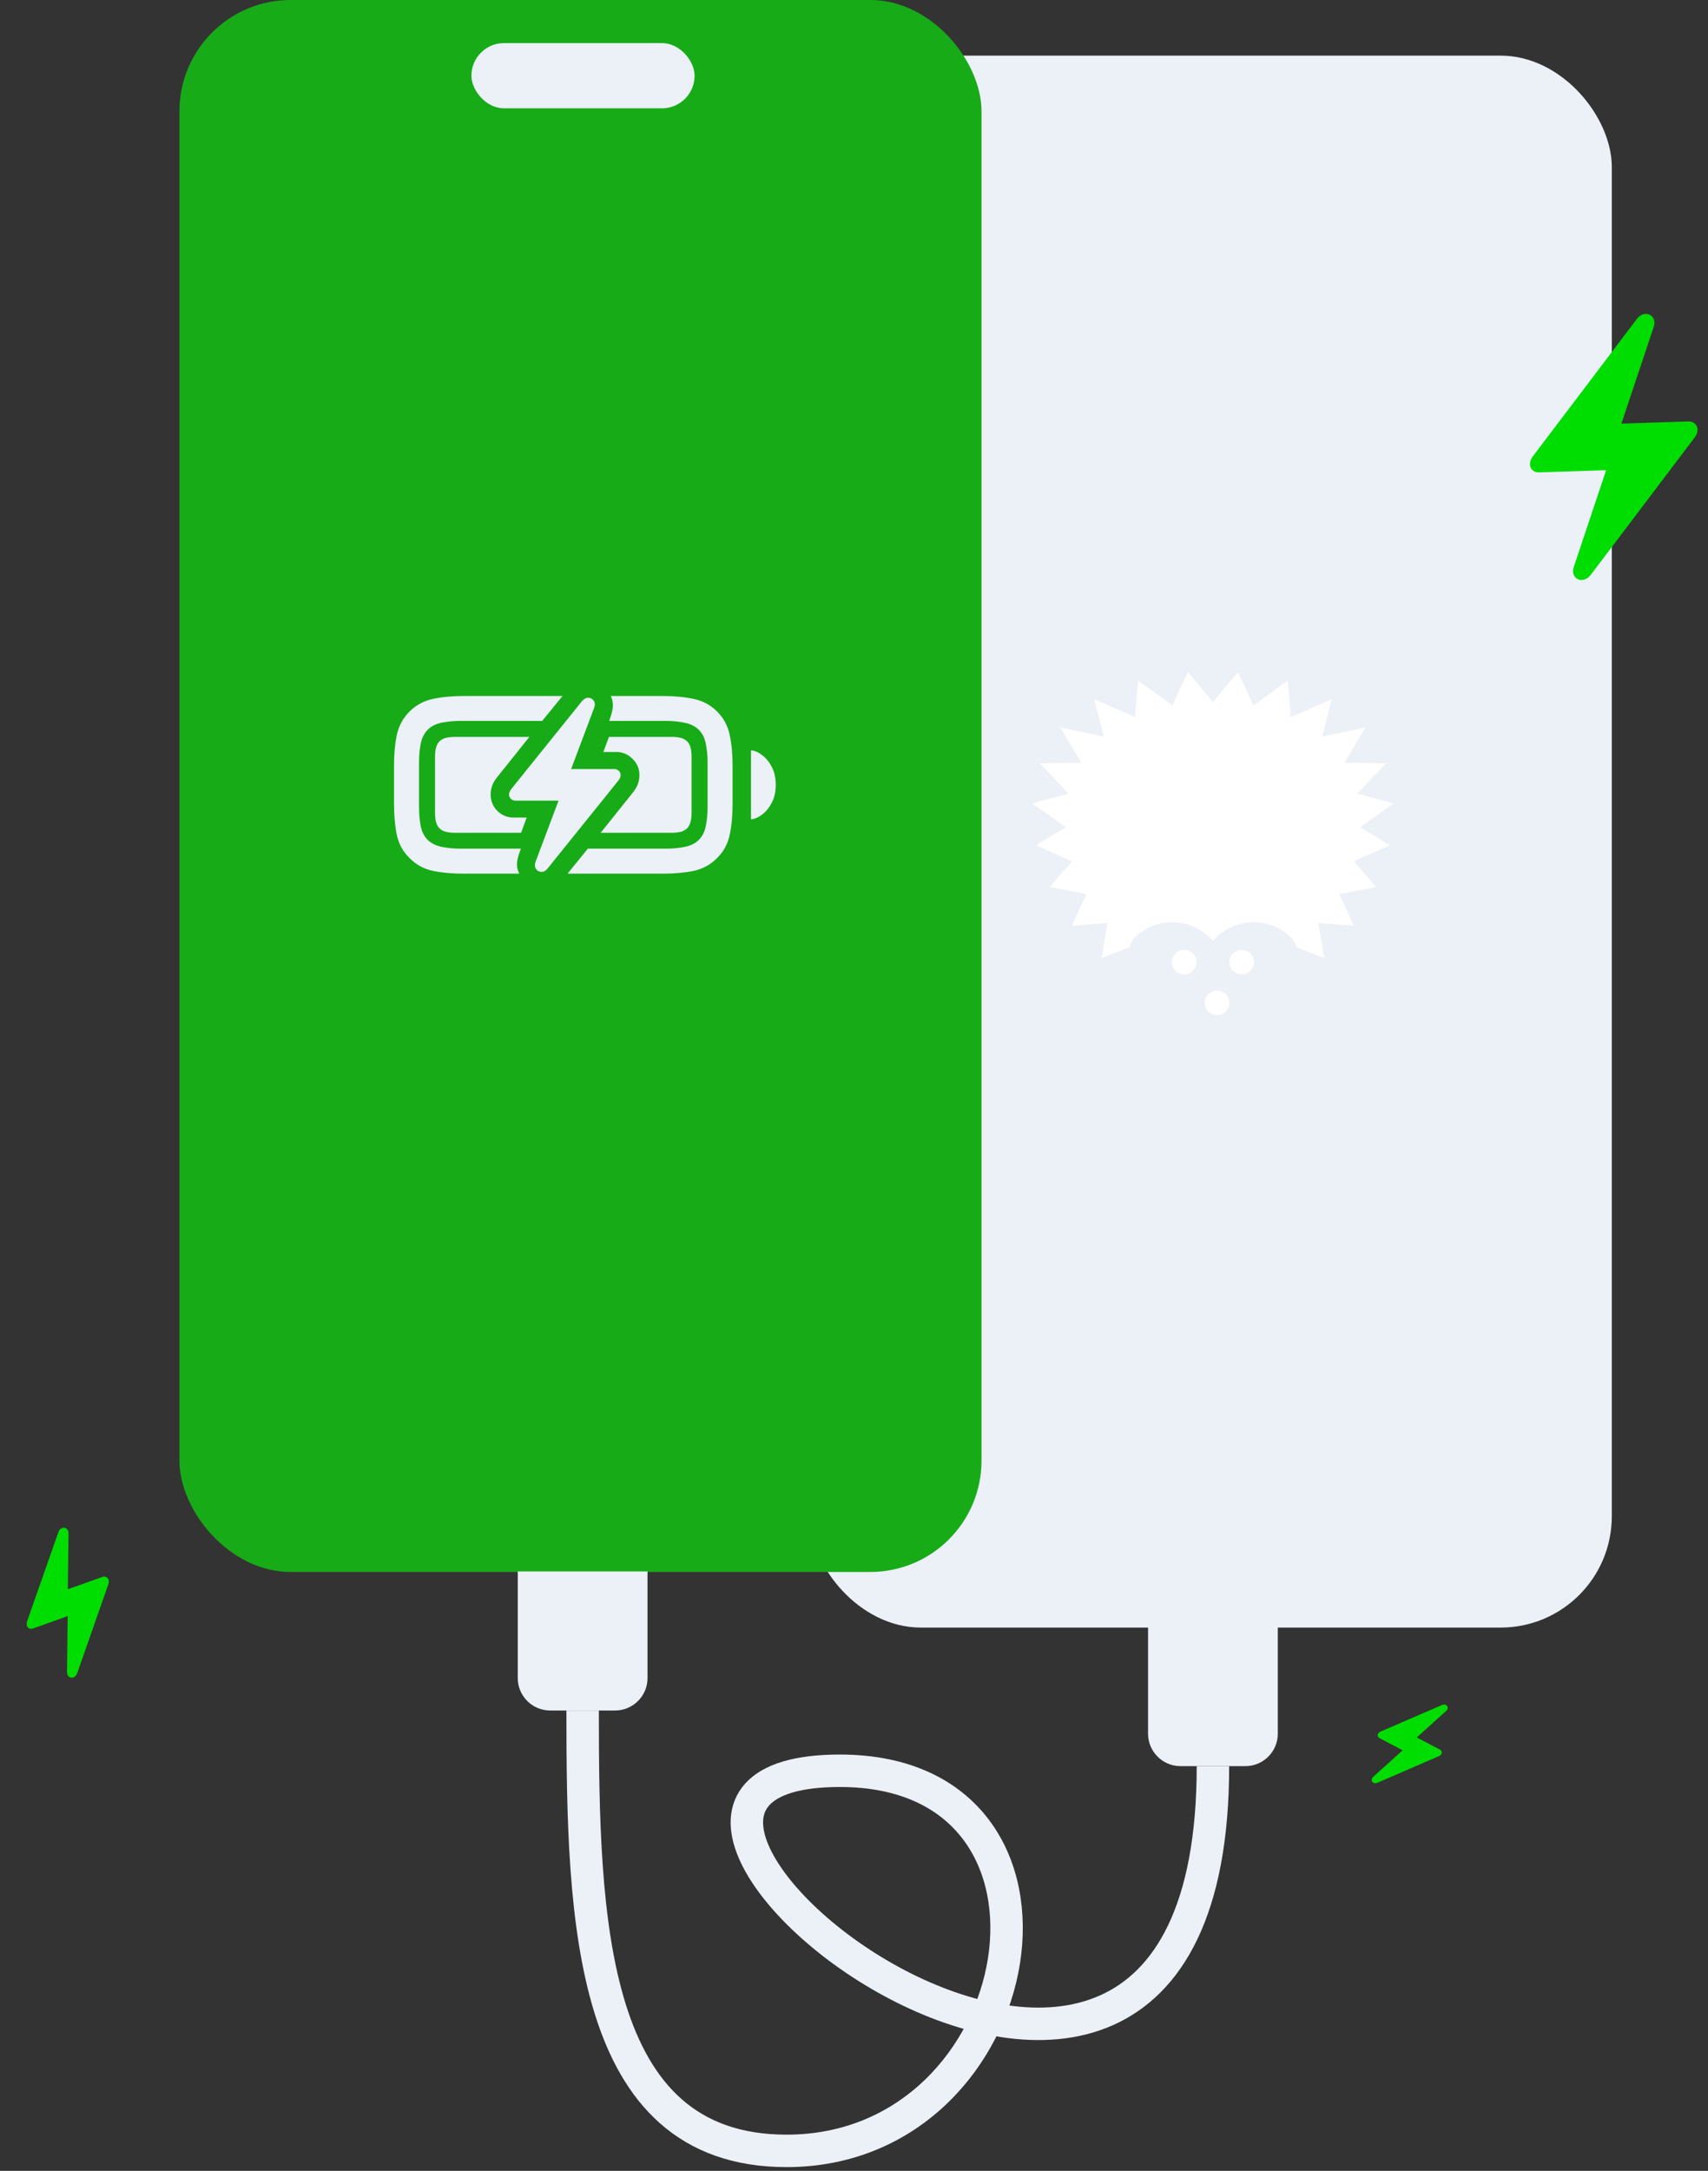 <svg width="181" height="230" viewBox="0 0 181 230" fill="none" xmlns="http://www.w3.org/2000/svg">
<rect x="0" y="0" width="181" height="230" fill="#333333" stroke="none"/>
<rect x="85.808" y="5.893" width="84.997" height="166.548" rx="11.787" fill="#ECF0F7"/>
<rect x="19.015" y="-0" width="84.997" height="166.548" rx="11.787" fill="#17AB18"/>
<rect x="49.956" y="4.566" width="23.651" height="6.909" rx="3.454" fill="#ECF0F7"/>
<path d="M2.861 172.251C2.811 172.112 2.817 171.948 2.878 171.76L6.181 162.345C6.244 162.161 6.335 162.03 6.455 161.954C6.575 161.878 6.698 161.849 6.823 161.866C6.948 161.883 7.054 161.947 7.141 162.059C7.227 162.166 7.267 162.316 7.259 162.508L7.189 168.38L10.851 167.072C10.994 167.021 11.126 167.024 11.246 167.081C11.369 167.132 11.454 167.225 11.502 167.36C11.552 167.499 11.546 167.661 11.483 167.845L8.182 177.266C8.118 177.446 8.026 177.574 7.906 177.65C7.787 177.731 7.665 177.762 7.54 177.745C7.415 177.728 7.309 177.664 7.222 177.552C7.136 177.445 7.096 177.293 7.102 177.096L7.172 171.224L3.51 172.532C3.367 172.584 3.234 172.584 3.111 172.532C2.991 172.475 2.908 172.382 2.861 172.251Z" fill="#00DD01"/>
<path d="M146.034 183.685C146.083 183.592 146.171 183.516 146.299 183.457L152.799 180.649C152.925 180.593 153.037 180.578 153.135 180.604C153.232 180.63 153.306 180.68 153.358 180.754C153.409 180.827 153.426 180.913 153.41 181.012C153.396 181.109 153.336 181.201 153.232 181.29L150.136 184.08L152.58 185.36C152.676 185.41 152.738 185.48 152.766 185.57C152.798 185.659 152.791 185.748 152.744 185.838C152.695 185.931 152.608 186.005 152.482 186.061L145.979 188.874C145.855 188.927 145.743 188.94 145.646 188.914C145.547 188.891 145.472 188.843 145.421 188.769C145.369 188.696 145.352 188.61 145.368 188.51C145.383 188.414 145.443 188.32 145.548 188.228L148.644 185.439L146.2 184.159C146.104 184.109 146.04 184.039 146.008 183.951C145.98 183.861 145.989 183.772 146.034 183.685Z" fill="#00DD01"/>
<path d="M162.131 49.196C162.122 48.926 162.224 48.645 162.435 48.351L173.44 33.82C173.651 33.535 173.883 33.359 174.134 33.294C174.386 33.229 174.616 33.246 174.823 33.345C175.031 33.445 175.18 33.616 175.27 33.859C175.359 34.093 175.344 34.376 175.223 34.707L171.822 44.881L178.921 44.651C179.198 44.642 179.426 44.721 179.603 44.887C179.788 45.044 179.885 45.254 179.894 45.516C179.902 45.785 179.801 46.063 179.589 46.348L168.585 60.892C168.373 61.169 168.141 61.34 167.89 61.405C167.638 61.479 167.409 61.466 167.201 61.366C166.993 61.266 166.844 61.095 166.755 60.853C166.665 60.618 166.681 60.331 166.801 59.992L170.202 49.818L163.104 50.048C162.826 50.057 162.594 49.983 162.409 49.825C162.232 49.659 162.139 49.449 162.131 49.196Z" fill="#00DD01"/>
<path d="M54.867 166.492H68.619V177.788C68.619 179.687 67.08 181.226 65.181 181.226H58.305C56.407 181.226 54.867 179.687 54.867 177.788V166.492Z" fill="#ECF0F7"/>
<path d="M121.661 172.386H135.412V183.682C135.412 185.58 133.873 187.12 131.974 187.12H125.099C123.2 187.12 121.661 185.58 121.661 183.682V172.386Z" fill="#ECF0F7"/>
<path d="M61.743 181.226C61.743 203.327 62.333 227.883 83.353 227.883C109.628 227.883 116.637 187.611 89.001 187.611C52.657 187.611 128.537 248.265 128.537 187.12" stroke="#ECF0F7" stroke-width="3.438"/>
<path d="M126.795 101.933C126.795 102.649 126.211 103.23 125.489 103.23C124.768 103.23 124.184 102.649 124.184 101.933C124.184 101.216 124.768 100.635 125.489 100.635C126.211 100.635 126.795 101.216 126.795 101.933Z" fill="white"/>
<path d="M132.89 101.933C132.89 102.649 132.305 103.23 131.584 103.23C130.863 103.23 130.278 102.649 130.278 101.933C130.278 101.216 130.863 100.635 131.584 100.635C132.305 100.635 132.89 101.216 132.89 101.933Z" fill="white"/>
<path d="M130.278 106.259C130.278 106.976 129.693 107.557 128.972 107.557C128.251 107.557 127.666 106.976 127.666 106.259C127.666 105.542 128.251 104.961 128.972 104.961C129.693 104.961 130.278 105.542 130.278 106.259Z" fill="white"/>
<path d="M144.118 87.641C145.316 86.789 146.507 85.948 147.69 85.124C146.464 84.781 145.175 84.435 143.833 84.086C144.844 83 145.861 81.929 146.894 80.873C145.469 80.846 144 80.826 142.499 80.81C143.222 79.554 143.954 78.312 144.702 77.085C143.179 77.397 141.646 77.715 140.105 78.041C140.444 76.7 140.784 75.38 141.123 74.088C139.669 74.714 138.226 75.343 136.787 75.982C136.69 74.655 136.582 73.362 136.465 72.116C135.24 72.981 134.027 73.859 132.819 74.757C132.288 73.531 131.743 72.345 131.192 71.213C130.301 72.242 129.413 73.306 128.537 74.403C127.66 73.305 126.774 72.24 125.881 71.213C125.331 72.346 124.787 73.532 124.254 74.757C123.047 73.859 121.833 72.981 120.608 72.116C120.491 73.362 120.382 74.655 120.286 75.982C118.847 75.343 117.404 74.714 115.95 74.088C116.289 75.382 116.629 76.7 116.968 78.041C115.427 77.716 113.894 77.397 112.371 77.085C113.119 78.312 113.851 79.554 114.574 80.81C113.072 80.826 111.604 80.846 110.179 80.873C111.212 81.93 112.229 83 113.24 84.086C111.898 84.435 110.609 84.781 109.382 85.124C110.568 85.948 111.758 86.789 112.955 87.641C111.846 88.293 110.792 88.936 109.793 89.564C111.044 90.123 112.327 90.69 113.626 91.26C112.789 92.178 111.996 93.082 111.232 93.979C112.506 94.231 113.813 94.48 115.139 94.725C114.599 95.853 114.092 96.969 113.602 98.083C114.827 97.988 116.073 97.89 117.336 97.791L117.357 97.819C117.133 99.065 116.933 100.29 116.75 101.5C117.705 101.122 118.669 100.754 119.653 100.386C119.772 100.082 119.917 99.786 120.082 99.501C121.136 98.372 122.654 97.676 124.331 97.71C126.002 97.743 127.486 98.493 128.492 99.657L128.537 99.709L128.581 99.657C129.588 98.495 131.071 97.745 132.741 97.71C134.419 97.676 135.937 98.372 136.991 99.501C137.156 99.786 137.301 100.08 137.419 100.386C138.404 100.754 139.37 101.122 140.323 101.5C140.14 100.29 139.94 99.063 139.716 97.819L139.737 97.791C141.002 97.89 142.246 97.988 143.472 98.083C142.983 96.969 142.474 95.853 141.935 94.725C143.261 94.48 144.568 94.23 145.842 93.979C145.08 93.083 144.287 92.18 143.448 91.26C144.748 90.69 146.03 90.123 147.28 89.564C146.281 88.936 145.227 88.295 144.118 87.641Z" fill="white"/>
<path d="M49.142 92.563C47.913 92.563 46.819 92.464 45.859 92.267C44.909 92.061 44.088 91.608 43.398 90.908C42.698 90.227 42.25 89.41 42.052 88.46C41.855 87.5 41.756 86.406 41.756 85.177V81.088C41.756 79.886 41.855 78.81 42.052 77.859C42.259 76.909 42.707 76.084 43.398 75.384C44.088 74.703 44.909 74.259 45.859 74.052C46.819 73.846 47.904 73.743 49.115 73.743H59.608L57.455 76.38H48.806C48.097 76.38 47.429 76.442 46.801 76.568C46.182 76.694 45.689 76.945 45.321 77.321C44.954 77.689 44.707 78.182 44.581 78.801C44.465 79.411 44.407 80.07 44.407 80.778V85.541C44.407 86.249 44.465 86.908 44.581 87.518C44.698 88.119 44.945 88.608 45.321 88.984C45.698 89.352 46.191 89.599 46.801 89.724C47.42 89.85 48.079 89.913 48.779 89.913H55.195C55.043 90.316 54.931 90.666 54.859 90.962C54.796 91.258 54.774 91.531 54.792 91.783C54.819 92.034 54.899 92.294 55.034 92.563H49.142ZM60.146 92.563L62.298 89.913H70.612C71.311 89.913 71.966 89.85 72.576 89.724C73.195 89.599 73.688 89.352 74.056 88.984C74.432 88.608 74.679 88.119 74.796 87.518C74.921 86.908 74.984 86.249 74.984 85.541V80.738C74.984 80.048 74.921 79.402 74.796 78.801C74.679 78.191 74.432 77.698 74.056 77.321C73.688 76.954 73.195 76.707 72.576 76.581C71.966 76.447 71.311 76.38 70.612 76.38H64.558C64.711 75.967 64.818 75.613 64.881 75.317C64.944 75.021 64.962 74.747 64.935 74.496C64.917 74.245 64.845 73.994 64.72 73.743H70.235C71.464 73.743 72.558 73.846 73.517 74.052C74.477 74.25 75.302 74.694 75.993 75.384C76.683 76.075 77.127 76.9 77.325 77.859C77.531 78.81 77.634 79.9 77.634 81.128V85.177C77.634 86.406 77.531 87.5 77.325 88.46C77.127 89.41 76.683 90.227 75.993 90.908C75.302 91.608 74.477 92.061 73.517 92.267C72.558 92.464 71.464 92.563 70.235 92.563H60.146ZM79.585 86.805V79.501C79.961 79.519 80.351 79.684 80.755 79.998C81.168 80.303 81.513 80.725 81.791 81.263C82.069 81.801 82.208 82.429 82.208 83.146C82.208 83.873 82.069 84.505 81.791 85.043C81.513 85.572 81.168 85.994 80.755 86.308C80.351 86.612 79.961 86.778 79.585 86.805ZM48.254 88.231C47.841 88.231 47.501 88.195 47.231 88.124C46.962 88.052 46.743 87.931 46.572 87.76C46.402 87.581 46.281 87.361 46.209 87.101C46.137 86.841 46.102 86.5 46.102 86.079V80.24C46.102 79.819 46.137 79.474 46.209 79.205C46.281 78.936 46.402 78.716 46.572 78.545C46.743 78.375 46.962 78.254 47.231 78.182C47.501 78.111 47.85 78.075 48.281 78.075H56.097L52.653 82.379C52.213 82.926 51.994 83.523 51.994 84.168C51.994 84.823 52.209 85.384 52.639 85.85C53.079 86.308 53.608 86.563 54.227 86.617H55.814L55.222 88.231H48.254ZM63.657 88.231L67.101 83.926C67.54 83.379 67.76 82.778 67.76 82.124C67.76 81.478 67.54 80.927 67.101 80.469C66.67 80.003 66.141 79.738 65.513 79.675H63.939L64.531 78.075H71.136C71.558 78.075 71.899 78.111 72.159 78.182C72.419 78.254 72.639 78.375 72.818 78.545C72.988 78.716 73.109 78.936 73.181 79.205C73.253 79.465 73.289 79.805 73.289 80.227V86.079C73.289 86.877 73.132 87.438 72.818 87.76C72.639 87.931 72.419 88.052 72.159 88.124C71.899 88.195 71.558 88.231 71.136 88.231H63.657ZM53.944 84.168C53.944 83.998 54.025 83.805 54.186 83.59L61.679 74.281C61.886 74.039 62.11 73.922 62.352 73.931C62.594 73.931 62.782 74.034 62.917 74.241C63.06 74.438 63.074 74.694 62.957 75.007L60.523 81.478H65.083C65.271 81.478 65.433 81.541 65.567 81.666C65.702 81.783 65.769 81.935 65.769 82.124C65.769 82.303 65.688 82.496 65.527 82.702L58.034 92.011C57.837 92.262 57.612 92.383 57.361 92.374C57.119 92.365 56.931 92.262 56.796 92.065C56.662 91.868 56.648 91.612 56.756 91.298L59.191 84.828H54.644C54.447 84.828 54.281 84.765 54.146 84.639C54.011 84.514 53.944 84.357 53.944 84.168Z" fill="#ECF0F7"/>
</svg>
